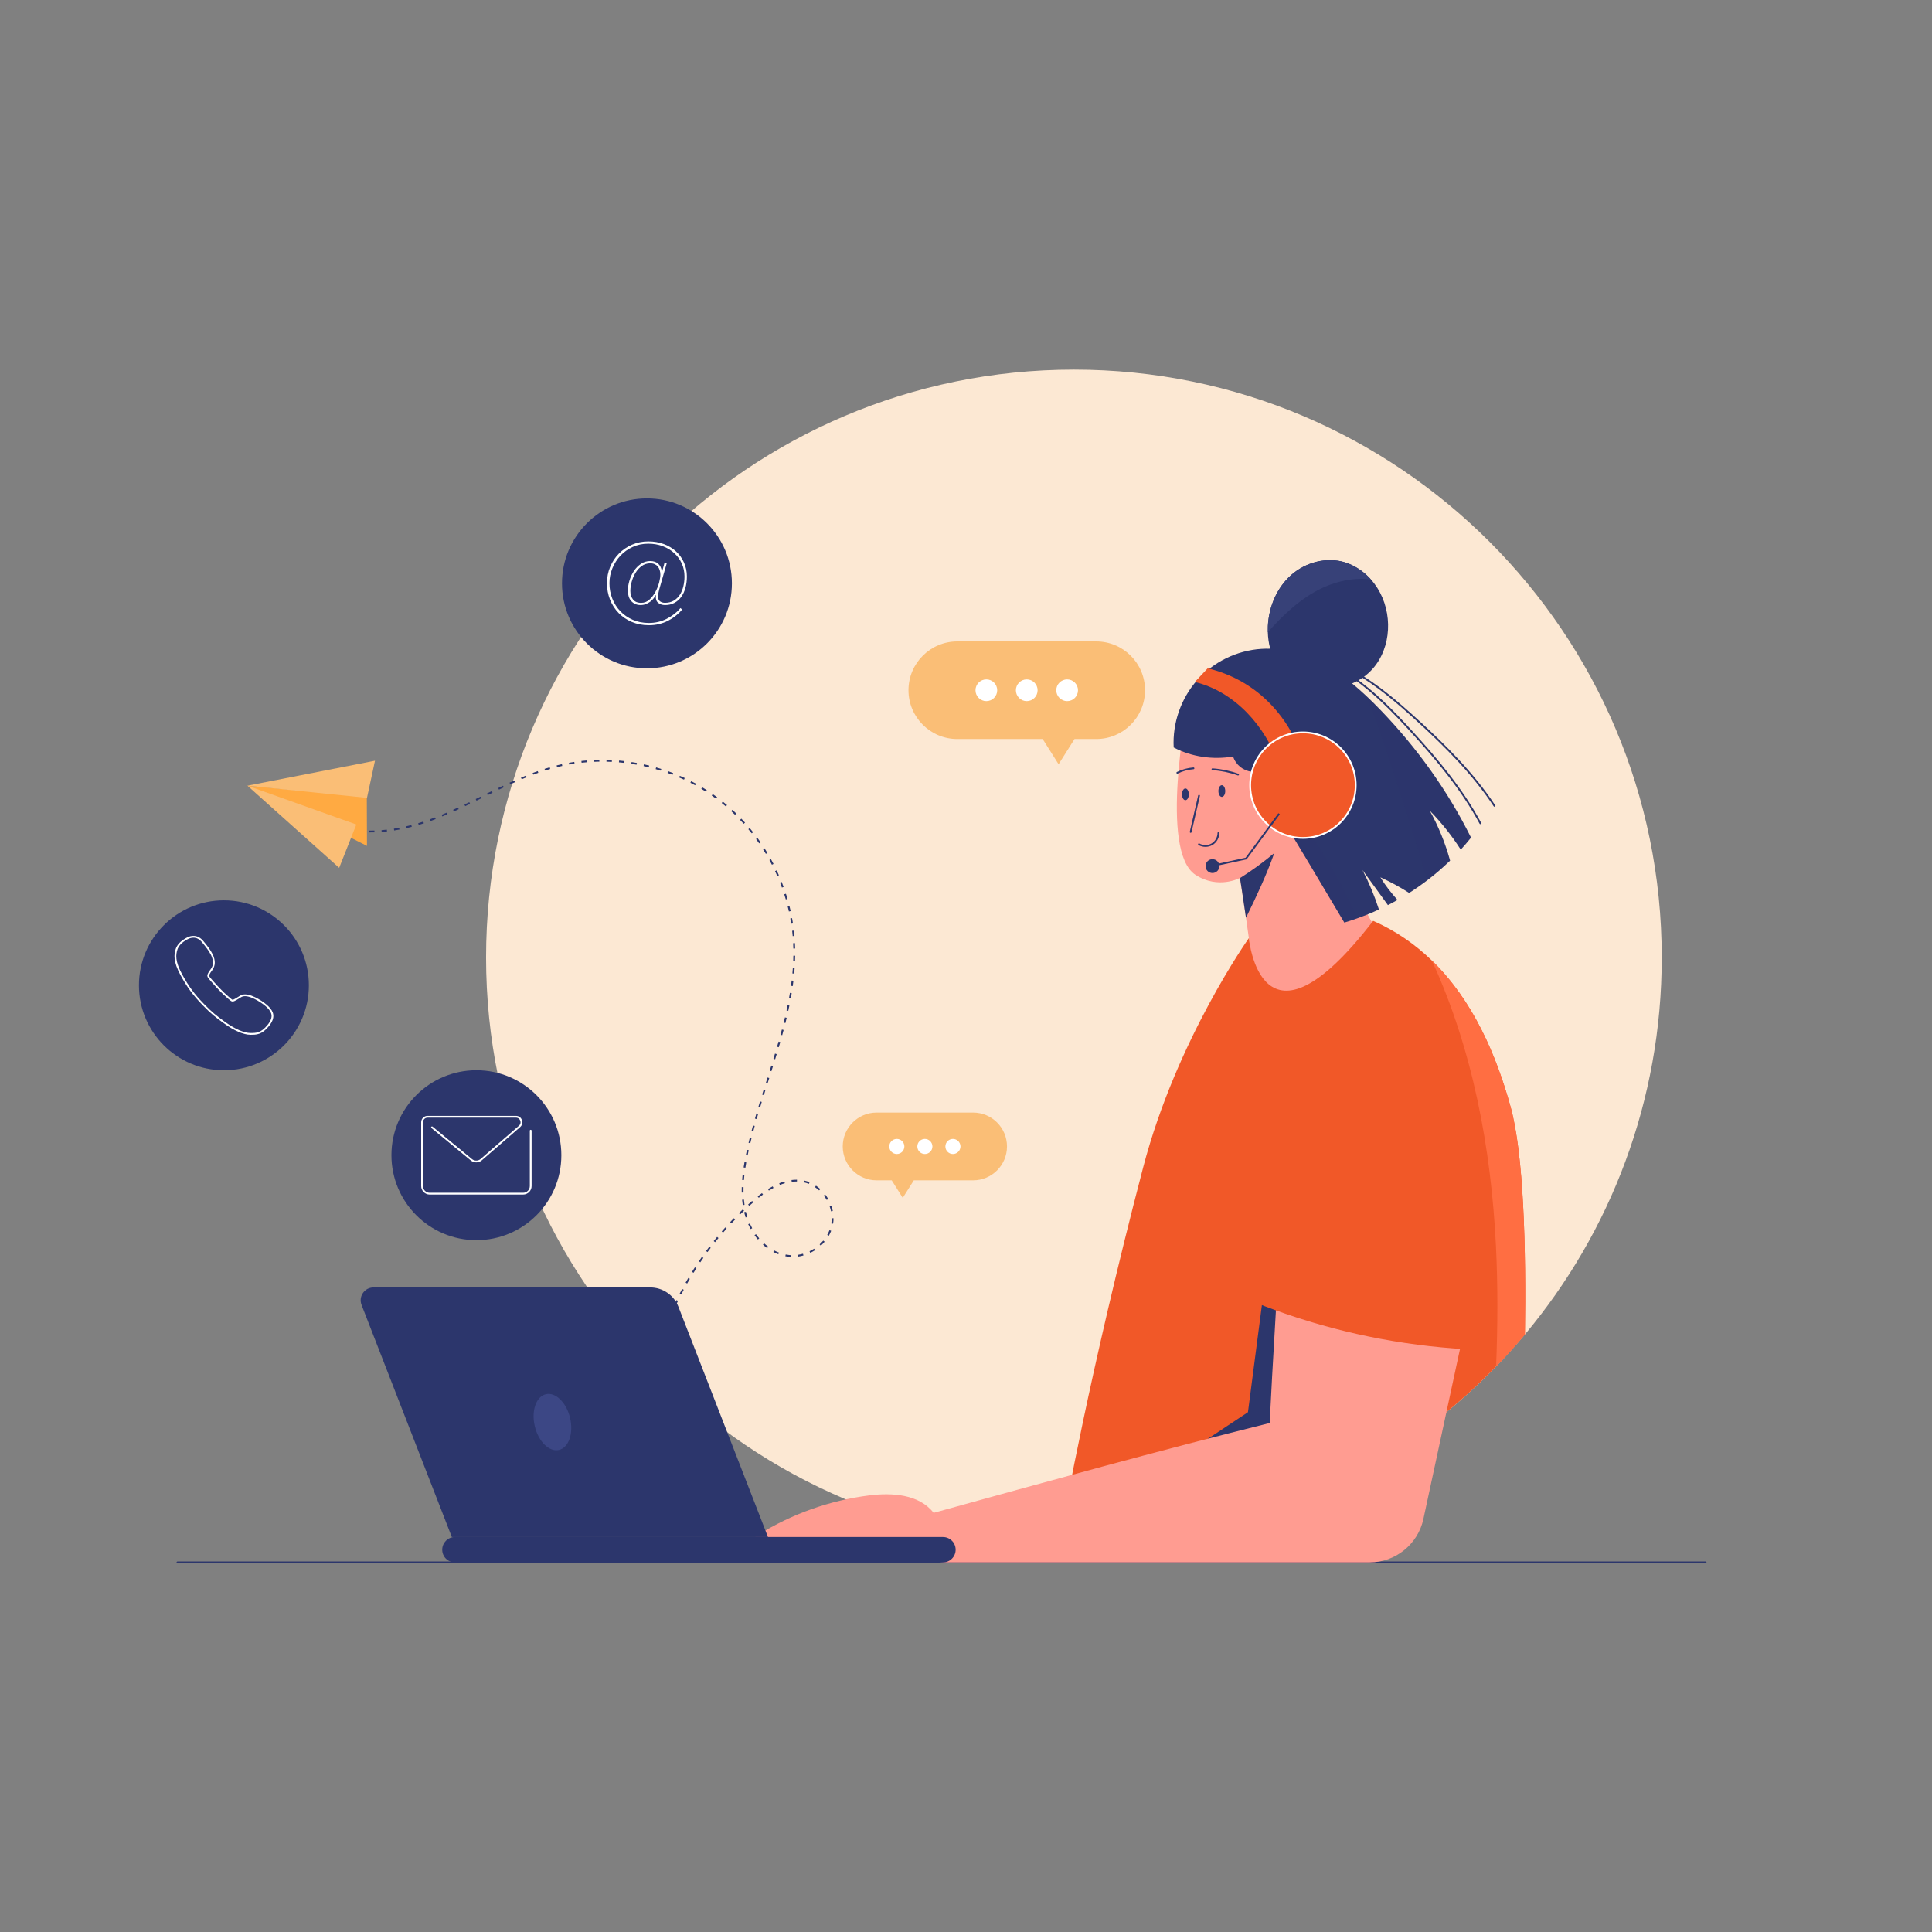 <?xml version="1.0" encoding="utf-8"?>
<!-- Generator: Adobe Adobe Illustrator 24.2.0, SVG Export Plug-In . SVG Version: 6.00 Build 0)  -->
<svg version="1.1" id="Layer_1" xmlns="http://www.w3.org/2000/svg" xmlns:xlink="http://www.w3.org/1999/xlink" x="0px" y="0px"
	 width="1080px" height="1080px" viewBox="0 0 1080 1080" style="enable-background:new 0 0 1080 1080;" xml:space="preserve">
<rect x="0" y="0" width="1080" height="1080" fill="#808080" stroke="none"/>
<style type="text/css">
	.st0{fill:#2C366C;}
	.st1{fill:#FFFFFF;}
	.st2{enable-background:new    ;}
	.st3{opacity:0.702;}
	.st4{fill:#E4E6F2;}
	.st5{fill:#F7931C;}
	.st6{fill:#212A5C;}
	.st7{opacity:0.588;fill:#ECEDF6;}
	.st8{fill:#FCE8D3;}
	.st9{fill:#F9BE76;}
	.st10{fill:none;stroke:#F9BE76;stroke-miterlimit:10;}
	.st11{fill:none;stroke:#2C366C;stroke-width:9;stroke-linecap:round;stroke-miterlimit:10;}
	.st12{fill:#F15828;}
	.st13{fill:#ECEDF6;}
	.st14{fill:none;stroke:#FABE76;stroke-miterlimit:10;}
	.st15{opacity:0.329;fill:#2C366C;}
	.st16{opacity:0.341;}
	.st17{opacity:0.388;fill:#F9BE76;}
	.st18{fill:none;stroke:#2C366C;stroke-width:4;stroke-linecap:round;stroke-miterlimit:10;}
	.st19{fill:#FCE8D3;stroke:#2C366C;stroke-width:4;stroke-linecap:round;stroke-miterlimit:10;}
	.st20{fill:none;stroke:#F7931C;stroke-width:4;stroke-linecap:round;stroke-miterlimit:10;}
	.st21{fill:#F8A849;}
	.st22{fill:#FABE76;}
	.st23{fill:#FFE9CF;}
	.st24{fill:#2C366C;stroke:#FFFFFF;stroke-miterlimit:10;}
	.st25{fill:none;stroke:#2C366C;stroke-linecap:round;stroke-miterlimit:10;}
	.st26{fill:#FF9C91;}
	.st27{fill:#FF6E42;}
	.st28{fill:#374178;}
	.st29{opacity:0.161;fill:#2C366C;}
	.st30{fill:none;stroke:#FFFFFF;stroke-linecap:round;stroke-miterlimit:10;}
	.st31{fill:#F15828;stroke:#FFFFFF;stroke-miterlimit:10;}
	.st32{fill:none;stroke:#2C366C;stroke-miterlimit:10;}
	.st33{fill:none;stroke:#FFFFFF;stroke-miterlimit:10;}
	.st34{fill:#FFAA42;}
	.st35{fill:#3C4785;}
	.st36{opacity:0.2;fill:#F8A849;}
	.st37{opacity:0.471;fill:#EBEBEB;}
	.st38{opacity:0.478;fill:#E3E3E3;}
	.st39{opacity:0.4;fill:#FFFFFF;}
	.st40{fill:#252D5E;}
	.st41{fill:#FFF1E3;}
	.st42{fill:#FFE2C4;}
	.st43{fill:#E8EBFC;}
	.st44{fill:#BFC3D9;}
	.st45{fill:#AAAEC4;}
	.st46{fill:none;stroke:#FFFFFF;stroke-width:3;stroke-linecap:round;stroke-miterlimit:10;}
	.st47{fill:#E8CDB0;}
	.st48{fill:#FABE76;stroke:#2C366C;stroke-miterlimit:10;}
	.st49{fill:none;stroke:#F7931C;stroke-miterlimit:10;}
	.st50{fill:#FFFFFF;stroke:#F7931C;stroke-width:2;stroke-linecap:round;stroke-miterlimit:10;}
	.st51{fill:none;stroke:#E6E6EB;stroke-width:3;stroke-linecap:round;stroke-miterlimit:10;}
	.st52{fill:#E6E6EB;}
	.st53{fill:#3D4780;}
	.st54{fill:none;stroke:#E6E6EB;stroke-linecap:round;stroke-miterlimit:10;}
	.st55{opacity:0.4;}
</style>
<g>
	<path class="st8" d="M928.92,535.22c0,80.21-28.74,153.71-76.49,210.77c-5.15,6.16-10.52,12.12-16.1,17.88
		c-40,41.27-90.72,72.08-147.67,87.93c-28.11,7.84-57.74,12.02-88.34,12.02c-181.48,0-328.6-147.12-328.6-328.6
		s147.12-328.6,328.6-328.6S928.92,353.74,928.92,535.22z"/>
	<line class="st25" x1="99.2" y1="873.38" x2="953.45" y2="873.38"/>
	<path class="st0" d="M362.49,783.38l-0.99-0.12c0.12-1,0.24-1.99,0.37-2.99l0.99,0.13C362.73,781.4,362.61,782.39,362.49,783.38z
		 M363.44,776.46l-0.99-0.16c0.16-0.99,0.32-1.98,0.5-2.97l0.98,0.17C363.76,774.49,363.59,775.48,363.44,776.46z M364.67,769.59
		l-0.98-0.2c0.2-0.98,0.4-1.96,0.62-2.94l0.98,0.21C365.07,767.64,364.86,768.61,364.67,769.59z M366.17,762.78l-0.97-0.24
		c0.24-0.97,0.48-1.95,0.74-2.92l0.97,0.25C366.65,760.84,366.41,761.81,366.17,762.78z M367.96,756.03l-0.96-0.28
		c0.28-0.96,0.56-1.92,0.85-2.88l0.96,0.29C368.52,754.11,368.23,755.07,367.96,756.03z M370.01,749.36l-0.95-0.31
		c0.31-0.95,0.64-1.9,0.97-2.85l0.94,0.33C370.64,747.47,370.32,748.41,370.01,749.36z M372.33,742.77l-0.94-0.35
		c0.35-0.94,0.71-1.88,1.08-2.81l0.93,0.37C373.04,740.91,372.68,741.84,372.33,742.77z M374.9,736.29l-0.92-0.39
		c0.39-0.92,0.79-1.85,1.19-2.76l0.92,0.4C375.69,734.45,375.29,735.37,374.9,736.29z M377.73,729.91l-0.91-0.42
		c0.42-0.91,0.86-1.81,1.3-2.72l0.9,0.44C378.58,728.1,378.16,729,377.73,729.91z M380.81,723.64l-0.89-0.46
		c0.46-0.89,0.93-1.78,1.4-2.66l0.88,0.47C381.73,721.88,381.27,722.76,380.81,723.64z M384.13,717.5l-0.87-0.49
		c0.49-0.87,1-1.74,1.5-2.61l0.86,0.51C385.12,715.77,384.62,716.64,384.13,717.5z M387.69,711.5l-0.85-0.53
		c0.53-0.85,1.06-1.7,1.61-2.54l0.84,0.54C388.75,709.81,388.22,710.65,387.69,711.5z M391.49,705.64l-0.83-0.56
		c0.56-0.83,1.13-1.66,1.71-2.48l0.82,0.57C392.61,703.99,392.04,704.81,391.49,705.64z M442.06,702.64
		c-0.31-0.02-0.63-0.04-0.94-0.07c-0.7-0.07-1.41-0.17-2.1-0.31l0.19-0.98c0.67,0.13,1.34,0.23,2.01,0.29
		c0.3,0.03,0.59,0.05,0.89,0.07L442.06,702.64z M446.14,702.45l-0.14-0.99c0.95-0.14,1.92-0.34,2.87-0.61l0.27,0.96
		C448.15,702.09,447.14,702.3,446.14,702.45z M435.09,701.14c-0.94-0.36-1.88-0.78-2.79-1.26l0.47-0.88
		c0.87,0.46,1.77,0.87,2.67,1.21L435.09,701.14z M452.96,700.35l-0.43-0.9c0.87-0.42,1.73-0.9,2.56-1.44l0.54,0.84
		C454.76,699.41,453.86,699.91,452.96,700.35z M395.51,699.93l-0.8-0.59c0.59-0.81,1.2-1.61,1.8-2.41l0.79,0.61
		C396.7,698.33,396.1,699.13,395.51,699.93z M428.86,697.71c-0.8-0.59-1.6-1.24-2.36-1.93l0.67-0.74c0.74,0.67,1.51,1.29,2.28,1.86
		L428.86,697.71z M458.85,696.35l-0.68-0.74c0.72-0.66,1.41-1.38,2.03-2.12l0.77,0.64C460.32,694.92,459.61,695.66,458.85,696.35z
		 M399.75,694.39l-0.78-0.62c0.63-0.78,1.26-1.56,1.9-2.33l0.77,0.64C401,692.84,400.37,693.62,399.75,694.39z M423.67,692.88
		c-0.65-0.76-1.29-1.56-1.88-2.39l0.81-0.58c0.58,0.81,1.19,1.59,1.83,2.32L423.67,692.88z M463.31,690.8l-0.87-0.49
		c0.49-0.86,0.91-1.75,1.26-2.64l0.93,0.36C464.26,688.96,463.82,689.9,463.31,690.8z M404.22,689.03l-0.76-0.65
		c0.66-0.76,1.32-1.51,1.99-2.26l0.74,0.67C405.53,687.53,404.87,688.27,404.22,689.03z M419.62,687.06
		c-0.49-0.88-0.95-1.8-1.37-2.72l0.91-0.41c0.4,0.89,0.85,1.78,1.33,2.64L419.62,687.06z M465.7,684.07l-0.99-0.16
		c0.15-0.94,0.23-1.92,0.23-2.89l1-0.02v0.02C465.95,682.05,465.87,683.07,465.7,684.07z M408.89,683.85l-0.73-0.69
		c0.69-0.73,1.38-1.46,2.08-2.17l0.72,0.7C410.26,682.4,409.57,683.12,408.89,683.85z M416.8,680.55l-0.03-0.08
		c-0.29-0.92-0.55-1.87-0.79-2.83l0.97-0.24c0.23,0.94,0.49,1.87,0.77,2.77l-0.45,0.24L416.8,680.55z M413.77,678.86l-0.7-0.71
		c0.72-0.7,1.44-1.4,2.17-2.09l0.69,0.73C415.2,677.47,414.49,678.16,413.77,678.86z M464.55,677.13c-0.19-0.95-0.46-1.89-0.78-2.82
		l0.94-0.33c0.34,0.97,0.62,1.96,0.82,2.96L464.55,677.13z M418.86,674.08l-0.67-0.74c0.65-0.58,1.3-1.16,1.95-1.73l0.3-0.26
		l0.65,0.76l-0.3,0.26C420.14,672.93,419.5,673.5,418.86,674.08z M415.21,673.66c-0.15-0.97-0.27-1.98-0.36-3.01l1-0.09
		c0.09,1,0.21,2,0.35,2.95L415.21,673.66z M462.13,670.76c-0.49-0.85-1.03-1.67-1.62-2.44l0.79-0.61c0.62,0.81,1.19,1.67,1.69,2.55
		L462.13,670.76z M424.15,669.56l-0.62-0.78c0.79-0.62,1.59-1.24,2.41-1.83l0.59,0.81C425.72,668.34,424.93,668.94,424.15,669.56z
		 M414.63,666.63c-0.01-0.42-0.01-0.83-0.01-1.25c0-0.59,0.01-1.18,0.02-1.77l1,0.03c-0.02,0.58-0.02,1.16-0.02,1.74
		c0,0.41,0,0.82,0.01,1.23L414.63,666.63z M429.82,665.54l-0.53-0.85c0.89-0.55,1.77-1.06,2.63-1.52l0.47,0.88
		C431.55,664.5,430.69,665,429.82,665.54z M457.88,665.44c-0.73-0.66-1.5-1.27-2.3-1.81l0.56-0.83c0.84,0.57,1.65,1.2,2.41,1.9
		L457.88,665.44z M435.96,662.38l-0.37-0.93c0.97-0.39,1.94-0.72,2.88-0.99l0.28,0.96C437.83,661.68,436.9,662.01,435.96,662.38z
		 M452.16,661.79c-0.9-0.37-1.84-0.66-2.78-0.87l0.22-0.98c0.99,0.22,1.98,0.53,2.94,0.92L452.16,661.79z M442.58,660.63l-0.12-0.99
		c0.91-0.11,1.82-0.17,2.7-0.17l0.36,0l-0.02,1l-0.34,0C444.32,660.47,443.45,660.53,442.58,660.63z M415.85,659.66l-1-0.08
		c0.08-1,0.18-2,0.29-3l0.99,0.11C416.03,657.68,415.93,658.67,415.85,659.66z M416.68,652.75l-0.99-0.15
		c0.15-0.99,0.32-1.98,0.5-2.97l0.98,0.18C416.99,650.78,416.83,651.76,416.68,652.75z M417.92,645.89l-0.98-0.2
		c0.2-0.98,0.41-1.96,0.62-2.94l0.98,0.21C418.32,643.93,418.12,644.91,417.92,645.89z M419.42,639.07l-0.97-0.23
		c0.23-0.97,0.47-1.95,0.71-2.92l0.97,0.24C419.89,637.13,419.65,638.1,419.42,639.07z M421.12,632.3l-0.97-0.26
		c0.25-0.97,0.52-1.93,0.78-2.9l0.96,0.27C421.64,630.37,421.38,631.34,421.12,632.3z M422.98,625.57l-0.96-0.28
		c0.27-0.96,0.55-1.92,0.83-2.88l0.96,0.28C423.53,623.65,423.25,624.61,422.98,625.57z M424.95,618.86l-0.96-0.29
		c0.29-0.96,0.58-1.92,0.88-2.87l0.96,0.29C425.53,616.95,425.24,617.9,424.95,618.86z M427.01,612.17l-0.96-0.3l0.9-2.86l0.95,0.3
		L427.01,612.17z M429.11,605.5l-0.95-0.3l0.91-2.86l0.95,0.3L429.11,605.5z M431.22,598.82l-0.95-0.3l0.9-2.86l0.96,0.3
		L431.22,598.82z M433.31,592.13l-0.96-0.29c0.29-0.96,0.59-1.91,0.88-2.87l0.96,0.29C433.9,590.21,433.61,591.17,433.31,592.13z
		 M435.33,585.42l-0.96-0.28c0.28-0.96,0.56-1.92,0.84-2.88l0.96,0.28C435.9,583.49,435.62,584.45,435.33,585.42z M437.26,578.67
		l-0.96-0.27c0.27-0.96,0.53-1.93,0.78-2.89l0.97,0.26C437.79,576.73,437.52,577.7,437.26,578.67z M439.05,571.88l-0.97-0.24
		c0.24-0.97,0.48-1.94,0.71-2.91l0.97,0.23C439.53,569.93,439.29,570.91,439.05,571.88z M440.65,565.05l-0.98-0.21
		c0.21-0.98,0.42-1.95,0.62-2.93l0.98,0.2C441.07,563.08,440.87,564.06,440.65,565.05z M442.04,558.16l-0.98-0.18
		c0.18-0.98,0.35-1.97,0.51-2.95l0.99,0.16C442.39,556.18,442.22,557.17,442.04,558.16z M443.15,551.23l-0.99-0.14
		c0.14-0.99,0.27-1.98,0.38-2.97l0.99,0.12C443.42,549.24,443.29,550.23,443.15,551.23z M443.96,544.25l-1-0.09
		c0.09-0.99,0.17-1.98,0.24-2.98l1,0.07C444.13,542.25,444.05,543.25,443.96,544.25z M444.42,537.25l-1-0.04
		c0.04-0.99,0.06-1.99,0.08-2.98l1,0.01C444.48,535.24,444.46,536.24,444.42,537.25z M443.48,530.24c-0.02-0.99-0.05-1.99-0.1-2.98
		l1-0.05c0.05,1,0.08,2.01,0.1,3.01L443.48,530.24z M443.12,523.28c-0.08-0.99-0.18-1.98-0.3-2.97l0.99-0.11c0.11,1,0.21,2,0.3,3
		L443.12,523.28z M442.29,516.37c-0.15-0.98-0.32-1.97-0.5-2.94l0.98-0.18c0.18,0.99,0.35,1.98,0.5,2.97L442.29,516.37z M441,509.52
		c-0.22-0.97-0.45-1.94-0.69-2.91l0.97-0.24c0.25,0.97,0.48,1.95,0.7,2.93L441,509.52z M439.27,502.78
		c-0.28-0.96-0.57-1.91-0.88-2.85l0.95-0.31c0.31,0.96,0.6,1.92,0.89,2.88L439.27,502.78z M437.1,496.16
		c-0.34-0.94-0.69-1.87-1.06-2.79l0.93-0.37c0.37,0.93,0.73,1.87,1.07,2.82L437.1,496.16z M434.5,489.69
		c-0.4-0.91-0.81-1.82-1.24-2.72l0.9-0.43c0.43,0.91,0.84,1.82,1.25,2.74L434.5,489.69z M431.51,483.4
		c-0.46-0.88-0.93-1.76-1.41-2.64l0.88-0.48c0.48,0.88,0.96,1.77,1.42,2.66L431.51,483.4z M428.12,477.31
		c-0.51-0.85-1.03-1.7-1.57-2.54l0.84-0.54c0.54,0.85,1.07,1.7,1.58,2.56L428.12,477.31z M424.35,471.45
		c-0.56-0.82-1.14-1.63-1.73-2.44l0.81-0.59c0.59,0.81,1.17,1.63,1.74,2.46L424.35,471.45z M420.21,465.85
		c-0.62-0.78-1.24-1.56-1.88-2.32l0.77-0.64c0.64,0.77,1.28,1.55,1.9,2.34L420.21,465.85z M207.03,465.31c-0.02,0-0.03,0-0.05,0
		l-0.67,0l0.01-1l0.67,0c0.78-0.02,1.54-0.01,2.32-0.03l0.03,1C208.56,465.3,207.8,465.31,207.03,465.31z M202.29,465.16
		c-1.01-0.06-2.01-0.15-3.01-0.26l0.11-0.99c0.99,0.11,1.97,0.19,2.97,0.25L202.29,465.16z M213.35,465.06l-0.08-1
		c0.99-0.08,1.98-0.17,2.97-0.28l0.11,0.99C215.35,464.88,214.35,464.98,213.35,465.06z M195.28,464.35c-1-0.17-2-0.37-2.97-0.59
		l0.22-0.98c0.96,0.21,1.94,0.41,2.92,0.58L195.28,464.35z M220.34,464.23l-0.15-0.99c0.98-0.15,1.96-0.32,2.94-0.5l0.18,0.98
		C222.32,463.91,221.33,464.08,220.34,464.23z M227.25,462.91l-0.22-0.98c0.97-0.22,1.94-0.45,2.9-0.7l0.25,0.97
		C229.21,462.45,228.23,462.68,227.25,462.91z M188.41,462.73c-0.97-0.29-1.94-0.61-2.87-0.95l0.34-0.94
		c0.92,0.33,1.87,0.65,2.82,0.94L188.41,462.73z M234.05,461.13l-0.28-0.96c0.96-0.28,1.91-0.58,2.85-0.88l0.31,0.95
		C235.97,460.55,235.01,460.85,234.05,461.13z M415.73,460.52c-0.67-0.74-1.34-1.47-2.03-2.19l0.72-0.69
		c0.69,0.73,1.37,1.47,2.05,2.21L415.73,460.52z M181.8,460.25c-0.92-0.42-1.83-0.87-2.71-1.34l0.47-0.88
		c0.86,0.46,1.76,0.9,2.66,1.31L181.8,460.25z M240.73,458.94l-0.34-0.94c0.89-0.32,1.78-0.65,2.65-0.99l0.14-0.06l0.36,0.93
		l-0.14,0.05C242.52,458.28,241.63,458.62,240.73,458.94z M175.6,456.86c-0.85-0.55-1.69-1.13-2.49-1.73l0.6-0.8
		c0.79,0.58,1.61,1.15,2.44,1.69L175.6,456.86z M247.27,456.39l-0.38-0.92c0.92-0.38,1.84-0.77,2.76-1.17l0.4,0.92
		C249.12,455.62,248.2,456.01,247.27,456.39z M410.9,455.49c-0.71-0.69-1.43-1.38-2.17-2.05l0.68-0.74
		c0.74,0.68,1.47,1.37,2.19,2.07L410.9,455.49z M253.71,453.59l-0.41-0.91c0.91-0.41,1.82-0.83,2.72-1.25l0.42,0.91
		C255.53,452.76,254.62,453.18,253.71,453.59z M405.75,450.8c-0.76-0.65-1.52-1.28-2.3-1.9l0.63-0.78c0.78,0.63,1.56,1.27,2.32,1.92
		L405.75,450.8z M260.06,450.63l-0.43-0.9c0.9-0.43,1.8-0.86,2.7-1.3l0.44,0.9C261.87,449.77,260.96,450.2,260.06,450.63z
		 M266.36,447.57l-0.44-0.9l2.69-1.33l0.44,0.9L266.36,447.57z M400.3,446.47l-0.7-0.51c-0.57-0.42-1.15-0.83-1.73-1.23l0.57-0.82
		c0.59,0.41,1.17,0.82,1.75,1.24l0.7,0.52L400.3,446.47z M272.64,444.47l-0.44-0.9l2.69-1.32l0.44,0.9L272.64,444.47z
		 M394.57,442.52c-0.84-0.54-1.68-1.06-2.54-1.57l0.51-0.86c0.86,0.52,1.72,1.04,2.56,1.59L394.57,442.52z M278.93,441.41l-0.43-0.9
		c0.9-0.43,1.81-0.87,2.71-1.29l0.43,0.9C280.73,440.54,279.83,440.97,278.93,441.41z M388.57,438.97c-0.87-0.48-1.75-0.94-2.64-1.4
		l0.46-0.89c0.89,0.46,1.78,0.93,2.66,1.41L388.57,438.97z M285.25,438.43l-0.42-0.91c0.91-0.42,1.83-0.83,2.74-1.23l0.41,0.91
		C287.07,437.61,286.16,438.02,285.25,438.43z M382.36,435.83c-0.9-0.42-1.81-0.83-2.73-1.22l0.4-0.92c0.92,0.4,1.84,0.81,2.75,1.23
		L382.36,435.83z M291.64,435.62l-0.39-0.92c0.92-0.39,1.85-0.77,2.78-1.15l0.37,0.93C293.48,434.85,292.56,435.23,291.64,435.62z
		 M375.95,433.1c-0.93-0.36-1.86-0.71-2.8-1.04l0.34-0.94c0.95,0.34,1.89,0.69,2.83,1.05L375.95,433.1z M298.12,433.03l-0.35-0.94
		c0.94-0.35,1.88-0.69,2.83-1.03l0.33,0.94C299.99,432.34,299.06,432.68,298.12,433.03z M369.37,430.8c-0.95-0.3-1.9-0.59-2.86-0.86
		l0.27-0.96c0.97,0.28,1.93,0.56,2.89,0.87L369.37,430.8z M304.71,430.75l-0.3-0.95c0.96-0.3,1.92-0.6,2.88-0.88l0.28,0.96
		C306.61,430.16,305.66,430.45,304.71,430.75z M362.66,428.92c-0.97-0.24-1.94-0.46-2.91-0.67l0.21-0.98
		c0.98,0.21,1.96,0.44,2.94,0.68L362.66,428.92z M311.41,428.84l-0.24-0.97c0.98-0.25,1.95-0.48,2.94-0.69l0.21,0.98
		C313.35,428.37,312.38,428.6,311.41,428.84z M355.85,427.47c-0.98-0.18-1.96-0.34-2.95-0.49l0.15-0.99
		c0.99,0.15,1.98,0.31,2.97,0.49L355.85,427.47z M318.22,427.38l-0.18-0.98c0.99-0.18,1.98-0.34,2.98-0.49l0.15,0.99
		C320.18,427.04,319.2,427.2,318.22,427.38z M348.96,426.46c-0.99-0.11-1.98-0.21-2.97-0.3l0.09-1c1,0.09,2,0.19,3,0.3
		L348.96,426.46z M325.12,426.38l-0.11-0.99c1-0.11,2-0.21,3-0.29l0.08,1C327.1,426.18,326.11,426.28,325.12,426.38z M342.01,425.89
		c-1-0.05-1.99-0.08-2.99-0.11l0.02-1c1.01,0.02,2.01,0.06,3.01,0.11L342.01,425.89z M332.06,425.85l-0.04-1
		c1-0.04,2.01-0.07,3.01-0.09l0.02,1C334.05,425.78,333.06,425.81,332.06,425.85z"/>
	<path class="st26" d="M779.78,538.68c-21,22.45-46.17,40.98-73.86,54.36c-1.17-21.13-6.03-56.86-9.41-80
		c-1.82-12.49-3.21-21.32-3.35-22.19c-0.01-0.05-0.01-0.08-0.01-0.08s-12.14,6.6-24.93-1.78c-20.29-13.29-4.53-94.11-4.53-94.11
		s24.9-3.99,36.15-0.66c11.27,3.33,22.05,9.71,28.38,19.6c6.34,9.89,7.35,23.62,0.54,33.19
		C745.76,477.57,762.77,508.13,779.78,538.68z"/>
	<path class="st0" d="M816.58,474.94c-5.02-7.83-10.84-15.15-17.35-21.8c4.87,8.83,8.7,18.22,11.37,27.95
		c-4.05,3.94-8.35,7.64-12.85,11.06c-3.23,2.49-6.58,4.82-10.02,7.01c-5.15-3.3-10.53-6.22-16.09-8.74
		c2.74,4.55,6.05,8.69,9.56,12.67c-1.77,0.99-3.55,1.96-5.35,2.87c-4.73-6.53-9.47-13.07-14.22-19.6c3.67,7.07,6.75,14.44,9.2,22.04
		c-3.98,1.85-8.03,3.51-12.16,4.97c-2.38,0.84-4.77,1.63-7.19,2.34c-13.37-22.53-26.75-45.06-40.21-66.9
		c1.46-1.13,2.75-2.48,3.82-3.98c2.13-2.96,3.45-6.52,3.68-10.16c0.17-2.76-0.33-5.74-2.21-7.78c-2.29-2.49-6.22-2.99-9.41-1.87
		c-3.2,1.14-5.74,3.63-7.57,6.34c-4.61-0.51-8.78-3.8-10.26-8.46c-11.28,1.9-23.12,0.25-33.22-5.06
		c-0.75-13.61,4.09-27.45,13.14-37.64c9.05-10.18,22.22-16.61,35.84-17.47c12.97-0.82,25.92,3.27,37.16,9.81
		c7.63,4.44,14.53,9.96,21,16c3.06,2.85,6.02,5.81,8.92,8.83c19.89,20.75,36.93,44.29,50.15,70.87
		C820.48,470.53,818.57,472.76,816.58,474.94z"/>
	<path class="st12" d="M852.43,745.99c-5.15,6.16-10.52,12.12-16.1,17.88c-40,41.27-90.72,72.08-147.67,87.93l-40.46-0.85
		l-53.72-1.13c0,0,14.34-81.74,44.57-197.31c18.63-71.24,59.09-128.12,59.09-128.12s6.46,72.17,69.47-9.63
		c12.74,5.6,23.58,13.21,32.81,22.17c22.97,22.28,36.04,52.94,44.04,81.91C851.78,645.38,853.12,697.46,852.43,745.99z"/>
	<g>
		<path class="st27" d="M852.43,745.99c-5.15,6.16-10.52,12.12-16.1,17.88c0.91-22.47,1.02-44.96-0.09-67.44
			c-2.71-54.74-13.02-109.85-35.82-159.5c22.97,22.28,36.04,52.94,44.04,81.91C851.78,645.38,853.12,697.46,852.43,745.99z"/>
	</g>
	<polygon class="st0" points="618.73,841.71 697.61,789.44 711.85,680.1 727.61,816.36 	"/>
	<path class="st26" d="M825.8,709.28l-30.1,139.79c-3.05,14.18-15.6,24.31-30.1,24.31H527.12c0,0-73.69-12.45-100.27-2.75
		c-2.79,1.02-6.01,0.31-7.79-2.06c-3.09-4.11,1.22-8.4,5.04-10.77c18.65-11.56,39.8-19.06,61.57-21.83
		c12.95-1.65,28.07-0.77,36.24,9.72c62.87-17.38,125.73-34.77,187.85-50.21c1.79-37.03,3.58-61.05,5.37-98.08
		C748.89,690.25,825.8,709.28,825.8,709.28z"/>
	<path class="st12" d="M826.52,754.57c-36.69-1.42-73.21-8.19-108.11-20.23c-7.66-2.64-15.23-5.53-22.71-8.68
		c-5.28-40.36,1.36-82.51,18.68-118.57c6.19-12.89,13.89-25.21,24.15-34.37c0.97-0.86,1.96-1.7,2.97-2.5
		c11.75-9.33,27.07-14.12,41.08-9.99c13.37,3.94,24.09,15.53,30.6,28.97c6.52,13.45,9.3,28.68,11.13,43.78
		C829.18,672.96,827.97,713.5,826.52,754.57z"/>
	<path class="st0" d="M534.21,866.29L534.21,866.29c0-3.91-3.17-7.09-7.09-7.09H254.3c-3.91,0-7.09,3.17-7.09,7.09v0
		c0,3.91,3.17,7.09,7.09,7.09h272.83C531.04,873.38,534.21,870.2,534.21,866.29z"/>
	<path class="st0" d="M379.23,730.46l50.07,128.75H252.57l-50.46-129.75c-1.83-4.7,1.64-9.77,6.68-9.77h154.68
		C370.45,719.69,376.7,723.96,379.23,730.46z"/>
	<path class="st0" d="M712.34,476.86c-4.41,12.41-10.02,24.35-15.83,36.18c-1.82-12.49-3.21-21.32-3.35-22.19
		C699.87,486.64,706.28,481.96,712.34,476.86z"/>
	<path class="st25" d="M675.17,378.62c9.92-10.96,25.33-16.03,40.09-15.28c14.76,0.76,28.88,6.86,41.02,15.28
		c12.15,8.42,22.53,19.12,32.51,30.02c14.55,15.9,28.55,32.58,38.74,51.57"/>
	<path class="st25" d="M676.34,382.86c8.89-11.81,23.79-18.24,38.56-18.81c14.77-0.57,29.37,4.24,42.23,11.54
		c12.85,7.3,24.15,17.02,35.07,26.99c15.92,14.53,31.35,29.89,43.21,47.89"/>
	<path class="st0" d="M770.7,369.3c-8.7,14.32-26.3,18.36-41.18,14.32c-6.88-1.87-12.71-6.86-16.24-13.06
		c-2.95-5.2-4.38-11.17-4.56-17.17c-0.03-1.15-0.02-2.29,0.03-3.44c0.52-10.74,5-21.45,13.07-28.56c8.06-7.11,19.8-10.23,30.06-7.03
		c5.14,1.6,9.76,4.67,13.52,8.51c0.34,0.34,0.67,0.69,0.96,1.05C777.22,336.03,779.15,355.38,770.7,369.3z"/>
	<path class="st28" d="M766.36,323.94c-10.78-1.43-22.1,1.6-31.65,7.04c-9.99,5.69-18.33,13.79-25.98,22.43
		c-0.03-1.15-0.02-2.29,0.03-3.44c0.52-10.74,5-21.45,13.07-28.56c8.06-7.11,19.8-10.23,30.06-7.03c5.14,1.6,9.76,4.67,13.52,8.51
		C765.74,323.22,766.07,323.57,766.36,323.94z"/>
	<path class="st29" d="M816.58,474.94c-5.02-7.83-10.84-15.15-17.35-21.8c4.87,8.83,8.7,18.22,11.37,27.95
		c-4.05,3.94-8.35,7.64-12.85,11.06c-7.93-26.74-16.37-53.34-25.27-79.77c-2.72-8.06-5.53-16.19-9.22-23.83
		c3.06,2.85,6.02,5.81,8.92,8.83c19.89,20.75,36.93,44.29,50.15,70.87C820.48,470.53,818.57,472.76,816.58,474.94z"/>
	<path class="st29" d="M758.67,513.37c-2.38,0.84-4.77,1.63-7.19,2.34c-13.37-22.53-26.75-45.06-40.21-66.9
		c1.46-1.13,2.75-2.48,3.82-3.98C733.32,465.03,748.12,488.31,758.67,513.37z"/>
	<g>
		<circle class="st0" cx="266.31" cy="645.76" r="47.49"/>
		<g>
			<path class="st30" d="M296.67,632.05V663c0,2.35-1.91,4.26-4.26,4.26h-52.21c-2.35,0-4.26-1.91-4.26-4.26v-35.66
				c0-1.7,1.38-3.07,3.07-3.07h49.41c2.85,0,4.16,3.53,2.01,5.4l-21.42,18.58c-1.57,1.36-3.89,1.39-5.49,0.07l-22.02-18.13"/>
		</g>
	</g>
	<g>
		<path class="st12" d="M715.04,427.93c-7.44-21.79-24.73-41.33-47.11-46.69l7.17-7.65c25.95,6.22,44.64,25.01,53.26,50.26
			L715.04,427.93z"/>
	</g>
	<circle class="st31" cx="728.35" cy="438.92" r="29.5"/>
	<path class="st25" d="M677.77,430.03c4.88,0.31,9.72,1.31,14.32,2.97"/>
	<ellipse class="st0" cx="662.65" cy="444.03" rx="1.91" ry="3.28"/>
	<ellipse class="st0" cx="683.01" cy="442.2" rx="1.91" ry="3.28"/>
	<path class="st25" d="M670.22,471.95c2.19,1.27,5.07,1.27,7.27,0c2.2-1.27,3.63-3.77,3.62-6.3"/>
	<path class="st25" d="M670.26,444.8c-1.56,6.76-3.11,13.51-4.67,20.27"/>
	<path class="st25" d="M658.14,431.98c2.81-1.39,5.89-2.24,9.02-2.48"/>
	<polyline class="st32" points="715.04,454.88 696.56,479.93 676.99,484.16 	"/>
	<circle class="st0" cx="677.77" cy="484.16" r="3.87"/>
	<g>
		<path class="st22" d="M507.85,385.84c0,7.53,3.05,14.35,7.99,19.29c4.94,4.94,11.76,7.99,19.29,7.99h47.73l8.9,14.1l8.9-14.1
			h12.14c15.07,0,27.28-12.21,27.28-27.28c0-15.07-12.21-27.28-27.28-27.28h-77.67C520.06,358.57,507.85,370.78,507.85,385.84z"/>
		<g>
			<circle class="st1" cx="551.38" cy="385.86" r="6.07"/>
			<circle class="st1" cx="573.96" cy="385.86" r="6.07"/>
			<circle class="st1" cx="596.54" cy="385.86" r="6.07"/>
		</g>
	</g>
	<g>
		<path class="st22" d="M562.92,640.87c0,5.23-2.12,9.96-5.55,13.39c-3.43,3.43-8.16,5.55-13.39,5.55h-33.15l-6.18,9.79l-6.18-9.79
			h-8.43c-10.46,0-18.94-8.48-18.94-18.94c0-10.46,8.48-18.94,18.94-18.94h53.93C554.44,621.93,562.92,630.41,562.92,640.87z"/>
		<g>
			<circle class="st1" cx="532.69" cy="640.88" r="4.22"/>
			<circle class="st1" cx="517.01" cy="640.88" r="4.22"/>
			<circle class="st1" cx="501.33" cy="640.88" r="4.22"/>
		</g>
	</g>
	<g>
		<circle class="st0" cx="361.65" cy="326.1" r="47.49"/>
		<g>
			<path class="st1" d="M383.97,322.28c0,2.25-0.27,4.36-0.81,6.32c-0.54,1.96-1.33,3.65-2.35,5.07c-1.02,1.42-2.3,2.54-3.82,3.35
				c-1.52,0.81-3.27,1.22-5.23,1.22c-1.59,0-2.89-0.44-3.91-1.31c-1.02-0.88-1.41-2.29-1.16-4.26h-0.13
				c-0.33,0.63-0.76,1.27-1.28,1.94c-0.52,0.67-1.14,1.26-1.85,1.78c-0.71,0.52-1.51,0.96-2.41,1.31c-0.9,0.35-1.87,0.53-2.91,0.53
				c-1.25,0-2.33-0.23-3.22-0.69c-0.9-0.46-1.64-1.05-2.22-1.78c-0.58-0.73-1.01-1.57-1.28-2.54c-0.27-0.96-0.41-1.94-0.41-2.94
				c0-1.84,0.29-3.73,0.88-5.7c0.58-1.96,1.42-3.76,2.5-5.38c1.08-1.63,2.4-2.96,3.94-4.01c1.54-1.04,3.26-1.56,5.13-1.56
				c1.92,0,3.43,0.51,4.54,1.53c1.11,1.02,1.76,2.41,1.97,4.16h0.25l1.25-4.57h1.31l-4.26,14.84c-0.17,0.58-0.31,1.23-0.44,1.94
				c-0.12,0.71-0.19,1.31-0.19,1.82c0,1.34,0.38,2.28,1.13,2.82c0.75,0.54,1.67,0.81,2.75,0.81c1.92,0,3.57-0.42,4.95-1.25
				c1.38-0.83,2.5-1.94,3.38-3.32c0.88-1.38,1.52-2.94,1.94-4.7c0.42-1.75,0.63-3.57,0.63-5.45c0-2.63-0.51-5.06-1.53-7.29
				c-1.02-2.23-2.44-4.17-4.26-5.82c-1.82-1.65-3.96-2.93-6.42-3.85c-2.46-0.92-5.13-1.38-8.01-1.38c-3.17,0-6.08,0.61-8.73,1.82
				c-2.65,1.21-4.94,2.84-6.86,4.88c-1.92,2.05-3.42,4.4-4.51,7.07c-1.09,2.67-1.63,5.45-1.63,8.33c0,3.05,0.53,5.92,1.6,8.61
				c1.06,2.69,2.57,5.05,4.51,7.07c1.94,2.02,4.27,3.62,6.98,4.79c2.71,1.17,5.7,1.75,8.95,1.75c3.59,0,6.92-0.78,9.99-2.35
				s5.62-3.56,7.67-5.98l0.94,0.81c-2.25,2.67-4.97,4.8-8.14,6.39c-3.17,1.59-6.66,2.38-10.46,2.38c-3.51,0-6.7-0.62-9.58-1.85
				s-5.34-2.91-7.39-5.04c-2.04-2.13-3.63-4.61-4.76-7.45c-1.13-2.84-1.69-5.88-1.69-9.14s0.59-6.3,1.78-9.14
				c1.19-2.84,2.83-5.31,4.91-7.42c2.09-2.11,4.53-3.77,7.33-4.98c2.8-1.21,5.82-1.82,9.08-1.82c3.13,0,6.01,0.49,8.64,1.47
				c2.63,0.98,4.9,2.35,6.82,4.1c1.92,1.75,3.41,3.83,4.48,6.23C383.44,316.88,383.97,319.48,383.97,322.28z M369.14,321.21
				c0-0.83-0.12-1.64-0.34-2.41c-0.23-0.77-0.57-1.45-1.03-2.03c-0.46-0.58-1.04-1.04-1.75-1.38c-0.71-0.33-1.56-0.5-2.57-0.5
				c-1.75,0-3.32,0.5-4.7,1.5c-1.38,1-2.54,2.26-3.47,3.79c-0.94,1.52-1.66,3.19-2.16,5.01c-0.5,1.82-0.75,3.54-0.75,5.17
				c0,1.88,0.49,3.45,1.47,4.73c0.98,1.27,2.51,1.91,4.6,1.91c1.75,0,3.3-0.62,4.63-1.85c1.34-1.23,2.45-2.69,3.35-4.38
				c0.9-1.69,1.58-3.42,2.04-5.2C368.91,323.79,369.14,322.34,369.14,321.21z"/>
		</g>
	</g>
	<g>
		<circle class="st0" cx="125.17" cy="550.78" r="47.49"/>
		<g>
			<path class="st33" d="M149.83,563.02c-2.25-2.31-8.65-6.65-12.84-6.65c-0.97,0-1.82,0.22-2.51,0.66
				c-2.05,1.31-3.68,2.33-4.47,2.33c-0.43,0-0.89-0.39-1.91-1.26l-0.17-0.15c-2.82-2.45-3.42-3.08-4.52-4.22l-0.28-0.29
				c-0.2-0.2-0.37-0.39-0.54-0.55c-0.96-0.99-1.65-1.7-4.1-4.47l-0.11-0.12c-1.17-1.33-1.94-2.19-1.99-2.82
				c-0.05-0.62,0.49-1.62,1.87-3.48c1.67-2.25,1.73-5.03,0.2-8.25c-1.22-2.54-3.21-4.98-4.96-7.12l-0.15-0.18
				c-1.51-1.85-3.27-2.78-5.23-2.78c-2.17,0-3.98,1.17-4.93,1.79c-0.08,0.05-0.15,0.11-0.23,0.15c-2.14,1.36-3.7,3.22-4.29,5.12
				c-0.88,2.85-1.46,6.55,2.74,14.25c3.64,6.66,6.94,11.13,12.18,16.51c4.93,5.06,7.12,6.69,12.03,10.24
				c5.46,3.95,10.7,6.21,14.37,6.21c3.41,0,6.09,0,9.91-4.61C153.9,568.46,152.24,565.5,149.83,563.02z"/>
		</g>
	</g>
	<g>
		<polygon class="st34" points="205.05,445.37 205.14,472.86 138.32,439.2 		"/>
		<polygon class="st22" points="199.19,460.91 189.6,485.12 138.32,439.2 		"/>
		<polygon class="st22" points="209.62,425.25 205.15,446.01 138.32,439.2 		"/>
	</g>
	
		<ellipse transform="matrix(0.973 -0.231 0.231 0.973 -175.055 92.59)" class="st35" cx="308.53" cy="795.1" rx="10.13" ry="16"/>
</g>
</svg>
